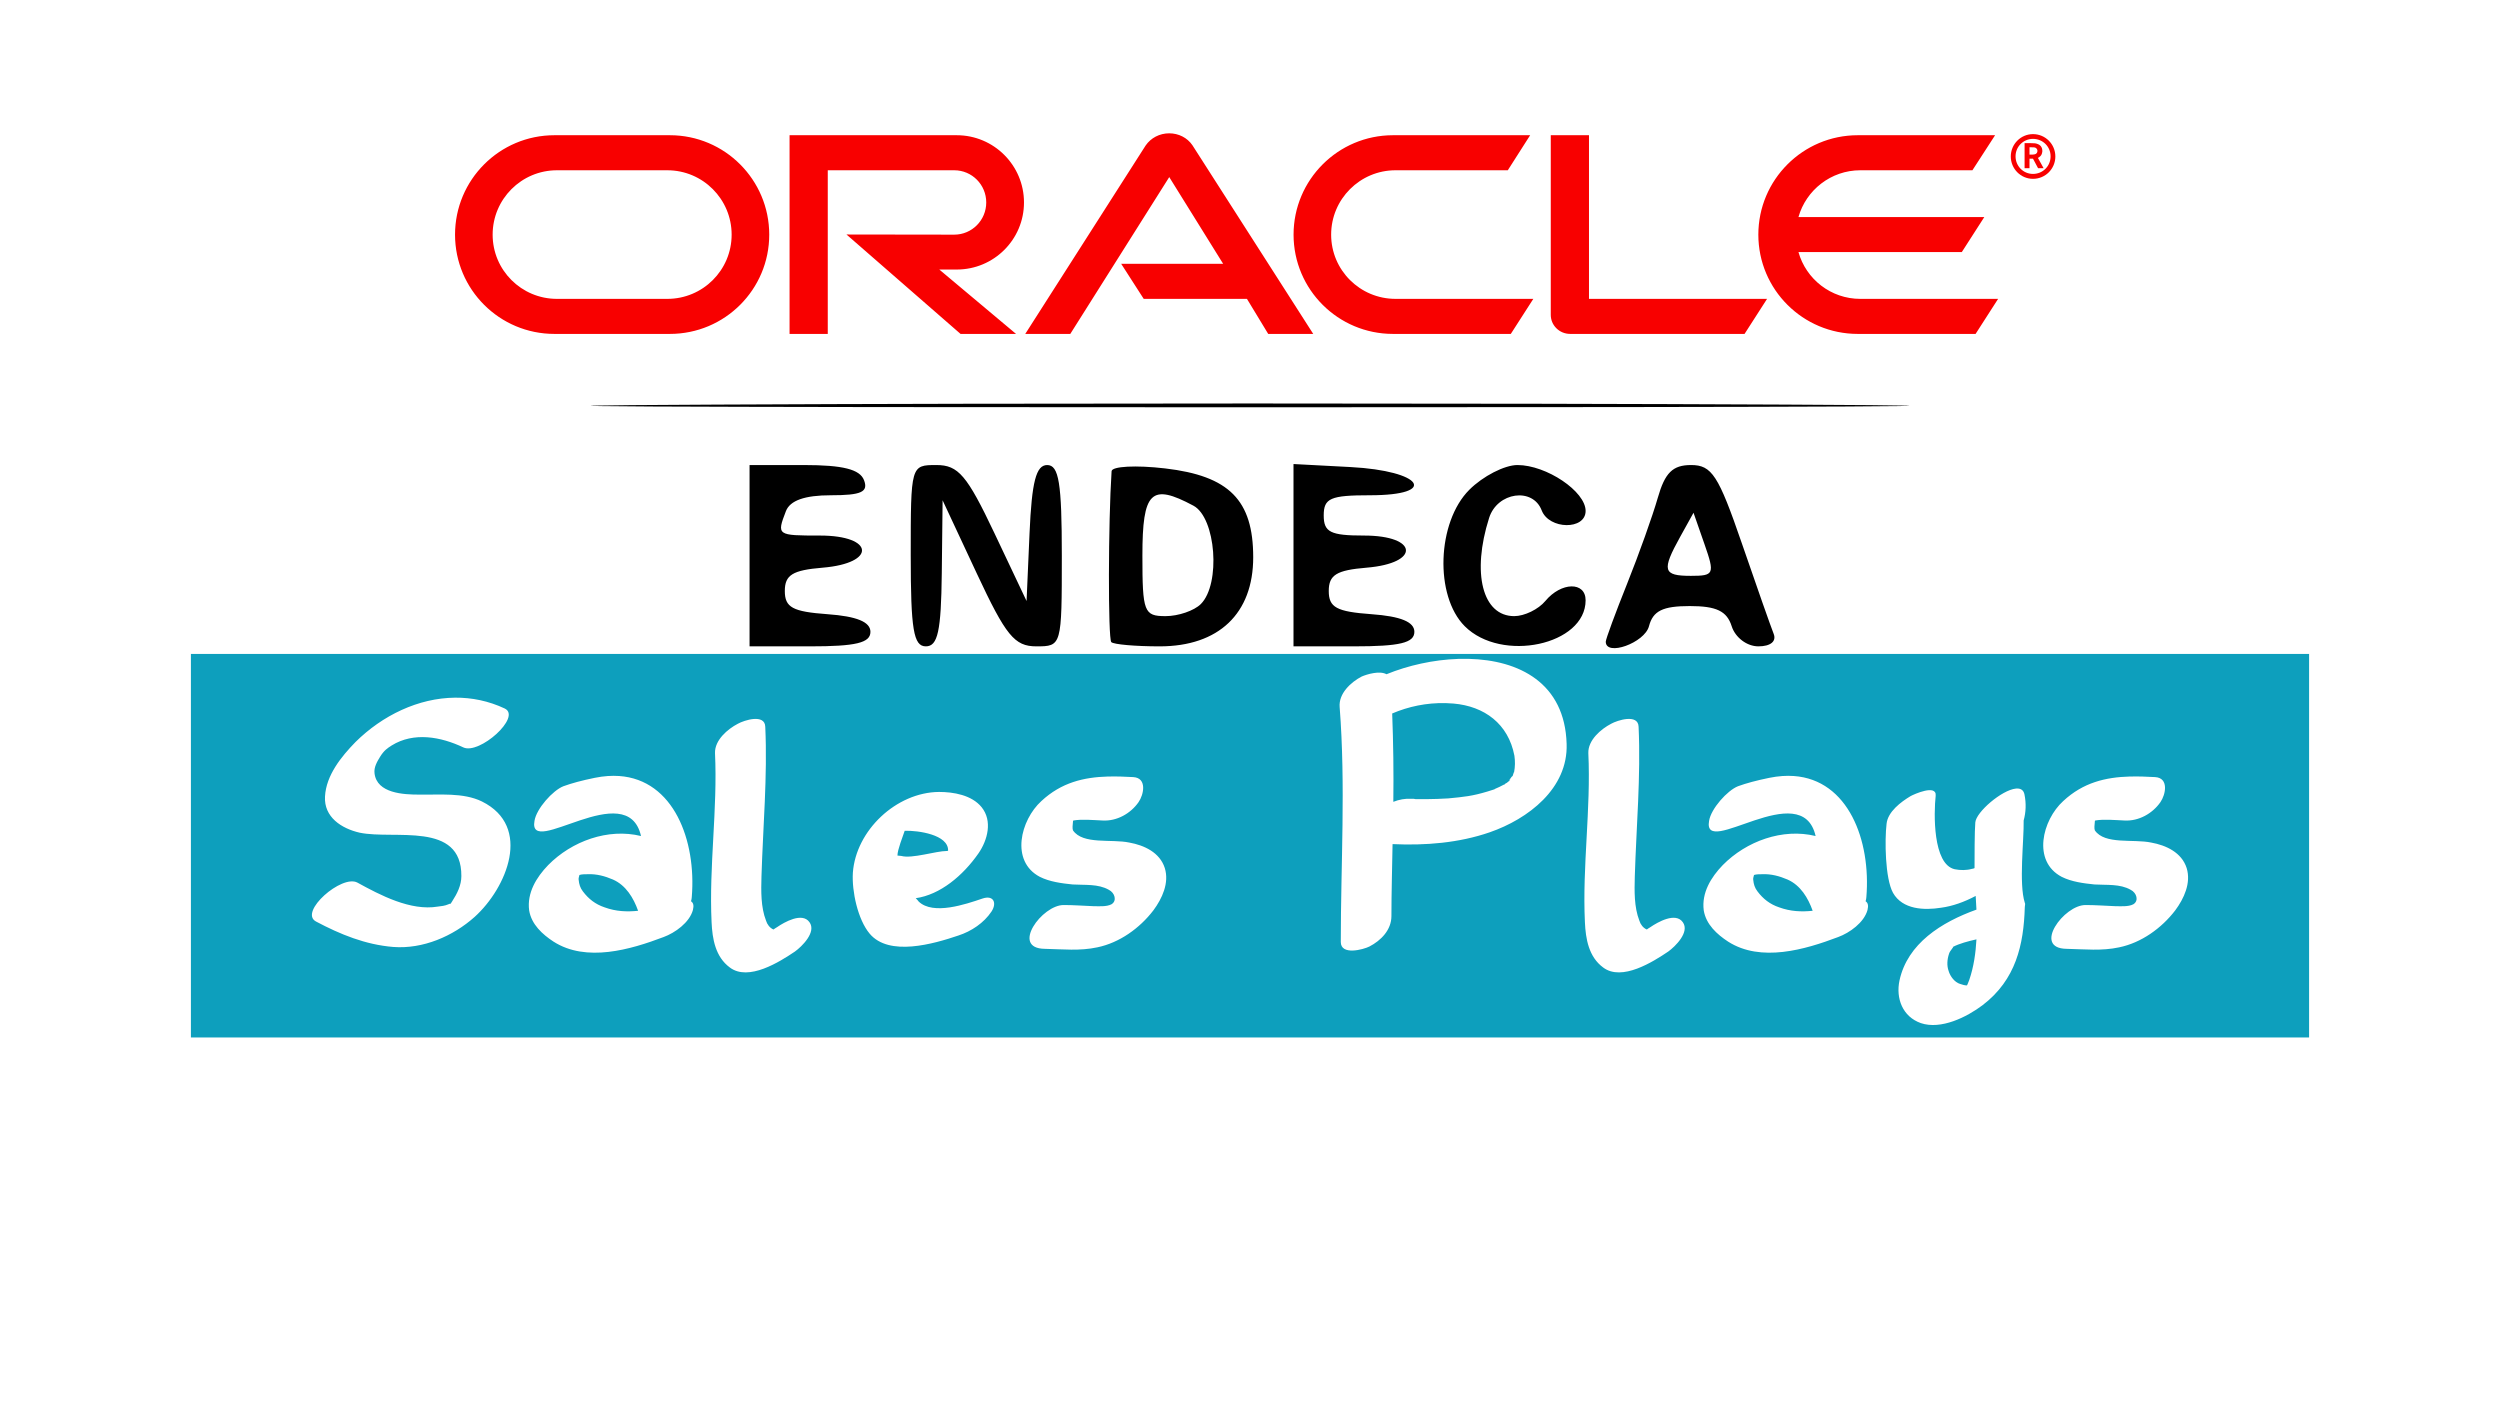 <?xml version="1.0" encoding="UTF-8" standalone="no"?>
<svg
   xmlns:dc="http://purl.org/dc/elements/1.1/"
   xmlns:cc="http://creativecommons.org/ns#"
   xmlns:rdf="http://www.w3.org/1999/02/22-rdf-syntax-ns#"
   xmlns:svg="http://www.w3.org/2000/svg"
   xmlns="http://www.w3.org/2000/svg"
   xmlns:sodipodi="http://sodipodi.sourceforge.net/DTD/sodipodi-0.dtd"
   xmlns:inkscape="http://www.inkscape.org/namespaces/inkscape"
   version="1.1"
   id="svg912"
   width="248.187"
   height="140.97"
   viewBox="0 0 248.187 140.97"
   sodipodi:docname="210408.salesPlays.svg"
   inkscape:version="1.0.2 (e86c870879, 2021-01-15, custom)">
  <defs
     id="defs916">
    <clipPath
       id="clp82">
      <path
         d="m 1001.6,870.49 h 34.7 v -13.08 h -34.7 z"
         id="path1826" />
    </clipPath>
    <clipPath
       id="clp83">
      <path
         d="m 1001.6,870.49 h 34.7 v -13.08 h -34.7 z"
         id="path1835" />
    </clipPath>
    <clipPath
       id="clp84">
      <path
         d="m 1001.6,870.49 h 34.7 v -13.08 h -34.7 z"
         id="path1844" />
    </clipPath>
    <clipPath
       id="clp81">
      <path
         d="m 1000.9,934.34 h 37.7 v -12.1 h -37.7 z"
         id="path1800" />
    </clipPath>
    <clipPath
       id="clipPath116030">
      <path
         d="m 1001.6,870.49 h 34.7 v -13.08 h -34.7 z"
         id="path116032" />
    </clipPath>
    <clipPath
       id="clipPath116038">
      <path
         d="m 1001.6,870.49 h 34.7 v -13.08 h -34.7 z"
         id="path116040" />
    </clipPath>
    <clipPath
       id="clipPath116046">
      <path
         d="m 1001.6,870.49 h 34.7 v -13.08 h -34.7 z"
         id="path116048" />
    </clipPath>
  </defs>
  <sodipodi:namedview
     pagecolor="#ffffff"
     bordercolor="#666666"
     borderopacity="1"
     objecttolerance="10"
     gridtolerance="10"
     guidetolerance="10"
     inkscape:pageopacity="0"
     inkscape:pageshadow="2"
     inkscape:window-width="1916"
     inkscape:window-height="1046"
     id="namedview914"
     showgrid="false"
     inkscape:zoom="2.5846694"
     inkscape:cx="51.831041"
     inkscape:cy="82.85163"
     inkscape:window-x="0"
     inkscape:window-y="32"
     inkscape:window-maximized="1"
     inkscape:current-layer="layer1"
     inkscape:document-rotation="0"
     inkscape:snap-global="false" />
  <g
     inkscape:groupmode="layer"
     inkscape:label="Image"
     id="g920"
     transform="translate(-121.692,-47.502)">
    <rect
       style="fill:#ffffff;stroke-width:4.913;stroke-linejoin:round"
       id="rect1100"
       width="248.187"
       height="140.97"
       x="121.692"
       y="47.502"
       ry="0" />
  </g>
  <g
     inkscape:groupmode="layer"
     id="layer1"
     inkscape:label="layer2"
     style="opacity:1;mix-blend-mode:normal">
    <path
       id="rect864"
       style="opacity:1;fill:#0d9fbd;fill-opacity:1;stroke:none;stroke-width:0.512;stroke-linecap:round;stroke-linejoin:round"
       d="M 18.952,64.919 V 102.992 H 229.235 V 64.919 Z m 126.832,0.488 c 5.036,0.115 9.572,2.404 9.742,8.447 0.151,4.424 -3.818,7.45 -7.637,8.773 -3.063,1.059 -6.391,1.323 -9.643,1.172 -0.038,2.382 -0.113,4.764 -0.113,7.146 0,1.361 -1.019,2.418 -2.191,3.023 -0.605,0.302 -2.836,0.908 -2.836,-0.453 0,-7.751 0.492,-15.539 -0.113,-23.328 -0.113,-1.323 1.095,-2.458 2.191,-3.025 0.529,-0.227 1.778,-0.605 2.459,-0.227 2.139,-0.874 4.661,-1.442 7.127,-1.523 0.339,-0.011 0.678,-0.013 1.014,-0.006 z m -100.604,3.854 c 1.655,-0.014 3.325,0.322 4.932,1.078 1.701,0.832 -2.533,4.614 -4.121,3.857 -2.231,-1.059 -4.916,-1.551 -7.109,-0.189 -0.416,0.265 -0.755,0.491 -1.133,1.096 -0.302,0.492 -0.644,1.059 -0.568,1.664 0.227,2.004 2.911,2.117 4.424,2.117 2.004,0.038 4.386,-0.226 6.238,0.682 5.029,2.495 2.459,8.581 -0.717,11.455 -2.155,1.928 -5.143,3.215 -8.092,2.988 -2.76,-0.227 -5.256,-1.248 -7.676,-2.533 -1.701,-0.945 2.571,-4.689 4.121,-3.857 2.269,1.248 5.294,2.837 7.979,2.383 0.34,-0.038 0.718,-0.077 1.059,-0.229 0.113,-0.038 0.15,-0.075 0.15,-0.037 0.189,-0.113 -0.076,0.19 0.227,-0.264 0.492,-0.756 0.908,-1.589 0.908,-2.496 0.038,-5.483 -6.655,-3.592 -10.096,-4.311 -1.815,-0.416 -3.555,-1.55 -3.441,-3.592 0.113,-2.117 1.626,-3.969 3.025,-5.406 2.677,-2.651 6.249,-4.375 9.891,-4.406 z m 98.312,0.541 c -1.867,-0.043 -3.662,0.335 -5.283,1.029 0.113,2.911 0.151,5.86 0.113,8.771 0.567,-0.227 1.172,-0.341 1.814,-0.303 h 0.115 0.074 c 0.113,0.038 0.265,0.037 0.416,0.037 h 0.869 c 0.718,0 1.438,-0.036 2.156,-0.074 1.588,-0.151 2.382,-0.228 3.895,-0.682 0.265,-0.076 0.492,-0.151 0.719,-0.227 0,-0.038 0.037,-0.037 0.037,-0.037 0.302,-0.113 0.567,-0.265 0.869,-0.416 0.038,0 0.075,-0.039 0.113,-0.039 v -0.037 c 0.151,-0.076 0.265,-0.15 0.379,-0.264 0.038,0 0.076,-0.039 0.076,-0.039 0.038,-0.038 0.075,-0.114 0.15,-0.189 -0.492,0.567 0.152,-0.415 0.152,-0.264 0.076,-0.189 0.15,-0.53 0.15,-0.379 0.113,-0.605 0.113,-1.097 0.037,-1.664 -0.605,-3.176 -2.986,-4.915 -6.049,-5.18 -0.269,-0.024 -0.538,-0.039 -0.805,-0.045 z m -68.668,1.576 c 0.6,-0.047 1.13,0.114 1.148,0.775 0.227,4.915 -0.226,9.906 -0.377,14.859 -0.038,1.437 -0.076,3.026 0.453,4.387 0.113,0.378 0.378,0.718 0.719,0.869 h 0.037 c 0.038,-0.038 0.153,-0.113 0.342,-0.227 0.718,-0.492 2.494,-1.513 3.213,-0.492 0.718,0.983 -0.757,2.421 -1.438,2.912 -1.512,1.021 -4.612,2.987 -6.465,1.588 -1.437,-1.059 -1.739,-2.836 -1.814,-4.5 -0.265,-5.596 0.605,-11.191 0.34,-16.787 -0.038,-1.286 1.249,-2.383 2.27,-2.912 0.302,-0.17 0.972,-0.425 1.572,-0.473 z m 86.699,0 c 0.6,-0.047 1.13,0.114 1.148,0.775 0.227,4.915 -0.226,9.906 -0.377,14.859 -0.038,1.437 -0.076,3.026 0.453,4.387 0.113,0.378 0.378,0.718 0.719,0.869 h 0.037 c 0.038,-0.038 0.151,-0.113 0.34,-0.227 0.718,-0.492 2.496,-1.513 3.215,-0.492 0.718,0.983 -0.757,2.421 -1.438,2.912 -1.512,1.021 -4.612,2.987 -6.465,1.588 -1.437,-1.059 -1.739,-2.836 -1.814,-4.5 -0.265,-5.596 0.605,-11.191 0.34,-16.787 -0.038,-1.286 1.247,-2.383 2.268,-2.912 0.302,-0.17 0.974,-0.425 1.574,-0.473 z m -100.062,5.66 c 5.429,0.376 7.68,6.401 7.215,12.018 0,0.151 -0.038,0.265 -0.076,0.416 0.227,0.151 0.303,0.415 0.189,0.869 -0.34,1.248 -1.776,2.268 -2.91,2.684 -3.29,1.248 -7.676,2.535 -10.928,0.455 -1.097,-0.718 -2.193,-1.703 -2.42,-3.102 -0.227,-1.739 0.719,-3.288 1.891,-4.498 2.333,-2.37 5.938,-3.69 9.215,-2.883 -1.357,-5.968 -11.267,2.316 -10.576,-1.504 0.189,-1.21 1.814,-3.025 2.873,-3.441 0.832,-0.302 1.816,-0.567 3.102,-0.832 0.449,-0.092 0.88,-0.151 1.297,-0.18 0.39,-0.027 0.767,-0.027 1.129,-0.002 z m 116.607,0 c 5.429,0.376 7.68,6.401 7.215,12.018 0,0.151 -0.038,0.265 -0.076,0.416 0.227,0.151 0.303,0.415 0.189,0.869 -0.34,1.248 -1.778,2.268 -2.912,2.684 -3.29,1.248 -7.674,2.535 -10.926,0.455 -1.097,-0.718 -2.193,-1.703 -2.42,-3.102 -0.227,-1.739 0.719,-3.288 1.891,-4.498 2.333,-2.37 5.938,-3.69 9.215,-2.883 -1.357,-5.968 -11.267,2.316 -10.576,-1.504 0.189,-1.21 1.814,-3.025 2.873,-3.441 0.832,-0.302 1.814,-0.567 3.1,-0.832 0.449,-0.092 0.882,-0.151 1.299,-0.18 0.39,-0.027 0.767,-0.027 1.129,-0.002 z m -68.057,0.053 c 0.807,-0.022 1.636,0.007 2.486,0.055 1.399,0.076 1.059,1.738 0.529,2.494 -0.794,1.134 -2.156,1.892 -3.555,1.816 -0.907,-0.038 -2.078,-0.151 -2.91,0 -0.038,0.038 -0.039,0.036 -0.039,0.074 -0.038,0.34 -0.076,0.757 0,0.908 0.983,1.437 3.819,0.831 5.596,1.209 1.475,0.265 3.026,0.983 3.518,2.533 0.454,1.475 -0.265,3.025 -1.135,4.197 -1.361,1.777 -3.366,3.214 -5.559,3.668 -1.739,0.378 -3.44,0.188 -5.217,0.15 -3.441,-0.038 -0.265,-4.385 1.891,-4.348 0.983,0 1.927,0.075 2.91,0.113 0.492,0 1.325,0.077 1.816,-0.188 0.567,-0.34 0.339,-1.135 -0.266,-1.438 -1.059,-0.605 -2.382,-0.454 -3.592,-0.529 -1.096,-0.113 -2.269,-0.264 -3.252,-0.756 -2.949,-1.55 -1.927,-5.635 0.152,-7.525 1.985,-1.843 4.204,-2.368 6.625,-2.436 z m 101.445,0 c 0.807,-0.022 1.636,0.007 2.486,0.055 1.399,0.076 1.059,1.738 0.529,2.494 -0.794,1.134 -2.156,1.892 -3.555,1.816 -0.907,-0.038 -2.078,-0.151 -2.91,0 -0.038,0.038 -0.039,0.036 -0.039,0.074 -0.038,0.34 -0.076,0.757 0,0.908 0.983,1.437 3.819,0.831 5.596,1.209 1.475,0.265 3.026,0.983 3.518,2.533 0.454,1.475 -0.265,3.025 -1.135,4.197 -1.361,1.777 -3.366,3.214 -5.559,3.668 -1.739,0.378 -3.44,0.188 -5.217,0.15 -3.441,-0.038 -0.265,-4.385 1.891,-4.348 0.983,0 1.927,0.075 2.91,0.113 0.492,0 1.323,0.077 1.814,-0.188 0.567,-0.34 0.341,-1.135 -0.264,-1.438 -1.059,-0.605 -2.382,-0.454 -3.592,-0.529 -1.097,-0.113 -2.269,-0.264 -3.252,-0.756 -2.949,-1.55 -1.929,-5.635 0.15,-7.525 1.985,-1.843 4.206,-2.368 6.627,-2.436 z m -11.34,1.195 c 0.093,-0.01 0.18,-0.009 0.262,0 0.301,0.035 0.518,0.206 0.596,0.561 0.189,0.907 0.151,1.778 -0.076,2.609 0.038,1.966 -0.492,6.275 0.113,8.166 0.076,0.113 0,0.264 0,0.453 -0.113,3.705 -0.87,7.185 -4.197,9.719 -1.55,1.172 -4.121,2.456 -6.125,1.775 -1.815,-0.643 -2.495,-2.457 -2.117,-4.234 0.794,-3.668 4.16,-5.785 7.639,-7.033 -0.038,-0.454 -0.038,-0.906 -0.076,-1.359 -1.134,0.605 -2.307,1.021 -3.441,1.172 -1.664,0.265 -3.818,0.189 -4.764,-1.475 -0.794,-1.437 -0.832,-5.256 -0.643,-6.844 0.113,-1.21 1.438,-2.193 2.383,-2.76 0.34,-0.189 2.608,-1.211 2.494,-0.039 -0.189,1.701 -0.302,6.805 1.891,7.297 0.567,0.113 1.172,0.114 1.701,-0.037 0.076,0 0.19,-0.038 0.266,-0.076 v -0.113 c 0,-0.756 5.5e-4,-3.668 0.076,-4.424 0.086,-1.037 2.629,-3.214 4.02,-3.357 z m -106.902,0.334 c 1.437,0 3.251,0.302 4.234,1.512 1.097,1.361 0.605,3.251 -0.303,4.574 -1.55,2.231 -3.818,4.123 -6.238,4.463 0.113,0.113 0.227,0.226 0.303,0.34 1.437,1.361 4.651,0.264 6.314,-0.303 1.097,-0.378 1.475,0.416 0.908,1.285 -0.756,1.134 -2.005,1.967 -3.291,2.383 -2.458,0.832 -6.88,2.117 -8.809,-0.189 -1.172,-1.399 -1.777,-4.196 -1.664,-6.049 0.302,-4.197 4.31,-7.978 8.545,-8.016 z M 89.813,82.476 c -0.189,0.567 -0.719,1.892 -0.719,2.459 0.113,0 0.228,0.037 0.379,0.037 1.059,0.302 3.441,-0.492 4.537,-0.492 0.038,0 0.075,6.8e-4 0.113,-0.037 0.038,-1.588 -2.988,-2.005 -4.273,-1.967 z M 58.354,86.787 c -0.265,0 -0.605,5.6e-4 -0.832,0.076 -0.038,0.151 -0.112,0.379 -0.074,0.492 0.038,0.416 0.149,0.793 0.414,1.133 0.567,0.756 1.249,1.285 2.156,1.588 1.134,0.416 2.232,0.455 3.328,0.342 -0.454,-1.286 -1.211,-2.534 -2.496,-3.102 -0.794,-0.34 -1.626,-0.567 -2.496,-0.529 z m 116.607,0 c -0.265,0 -0.605,5.6e-4 -0.832,0.076 -0.038,0.151 -0.114,0.379 -0.076,0.492 0.038,0.416 0.151,0.793 0.416,1.133 0.567,0.756 1.249,1.285 2.156,1.588 1.134,0.416 2.23,0.455 3.326,0.342 -0.454,-1.286 -1.209,-2.534 -2.494,-3.102 -0.794,-0.34 -1.626,-0.567 -2.496,-0.529 z m 21.25,6.467 c -0.832,0.189 -1.703,0.416 -2.346,0.756 0.151,-0.038 -0.301,0.377 -0.377,0.68 -0.189,0.567 -0.228,1.172 -0.039,1.701 0.151,0.529 0.605,1.136 1.135,1.287 0.227,0.076 0.455,0.15 0.682,0.15 0.076,-0.113 0.113,-0.265 0.227,-0.529 0.454,-1.323 0.643,-2.684 0.719,-4.045 z" />
    <g
       id="g1106"
       transform="translate(-121.692,-85.621)">
      <path
         style="fill:#000000"
         d="m 196.104,140.788 v -9 h 5.393 c 3.871,0 5.555,0.423 5.969,1.5 0.45,1.174 -0.264,1.5 -3.286,1.5 -2.599,0 -4.06,0.517 -4.469,1.582 -0.92,2.398 -0.891,2.418 3.393,2.418 5.4,0 5.615,2.746 0.25,3.19 -2.98,0.247 -3.75,0.721 -3.75,2.31 0,1.638 0.769,2.056 4.25,2.308 2.894,0.209 4.25,0.768 4.25,1.75 0,1.096 -1.44,1.442 -6,1.442 h -6 z m 16,0 c 0,-8.983 0.005,-9 2.553,-9 2.169,0 3.033,1.015 5.75,6.75 l 3.197,6.75 0.296,-6.75 c 0.224,-5.104 0.65,-6.75 1.75,-6.75 1.165,0 1.454,1.792 1.454,9 0,8.962 -0.011,9 -2.53,9 -2.163,0 -3.022,-1.053 -5.918,-7.25 l -3.387,-7.25 -0.082,7.25 c -0.065,5.741 -0.394,7.25 -1.582,7.25 -1.222,0 -1.5,-1.667 -1.5,-9 z m 19.912,8.579 c -0.328,-0.328 -0.308,-11.906 0.029,-16.968 0.033,-0.489 2.422,-0.614 5.309,-0.277 6.364,0.742 8.75,3.148 8.75,8.822 0,5.585 -3.423,8.844 -9.288,8.844 -2.408,0 -4.568,-0.19 -4.8,-0.421 z m 8.888,-3.779 c 1.995,-1.995 1.5,-8.569 -0.734,-9.765 -4.212,-2.254 -5.066,-1.418 -5.066,4.965 0,5.594 0.156,6 2.3,6 1.265,0 2.84,-0.54 3.5,-1.2 z m 9.2,-4.85 v -9.05 l 5.671,0.3 c 7.135,0.377 8.79,2.8 1.912,2.8 -3.917,0 -4.583,0.291 -4.583,2 0,1.667 0.667,2 4,2 5.4,0 5.615,2.746 0.25,3.19 -2.98,0.247 -3.75,0.721 -3.75,2.31 0,1.638 0.769,2.056 4.25,2.308 2.894,0.209 4.25,0.768 4.25,1.75 0,1.096 -1.44,1.442 -6,1.442 h -6 z m 17,7.05 c -3.008,-3.008 -2.762,-10.329 0.455,-13.545 1.35,-1.35 3.5,-2.455 4.777,-2.455 2.877,0 6.768,2.619 6.768,4.557 0,1.91 -3.625,1.863 -4.362,-0.057 -0.89,-2.32 -4.404,-1.815 -5.219,0.75 -1.744,5.488 -0.655,9.75 2.493,9.75 1.013,0 2.403,-0.675 3.087,-1.5 1.579,-1.903 4,-1.946 4,-0.071 0,4.442 -8.342,6.23 -12,2.571 z m 14,1.537 c 0,-0.255 0.953,-2.842 2.118,-5.75 1.165,-2.908 2.536,-6.75 3.047,-8.537 0.712,-2.492 1.482,-3.25 3.3,-3.25 2.061,0 2.719,1.012 5.036,7.75 1.466,4.263 2.89,8.312 3.165,9 0.301,0.752 -0.302,1.25 -1.515,1.25 -1.138,0 -2.292,-0.871 -2.651,-2 -0.477,-1.502 -1.513,-2 -4.161,-2 -2.685,0 -3.651,0.477 -4.049,2 -0.433,1.656 -4.29,3.038 -4.29,1.537 z m 9.804,-9.669 -1.092,-3.132 -1.321,2.382 c -1.862,3.359 -1.719,3.882 1.057,3.882 2.309,0 2.386,-0.178 1.356,-3.132 z m -97.977,-13.869 c 29.33,-0.147 77.03,-0.147 106,8e-5 28.97,0.147 4.973,0.268 -53.327,0.268 -58.3,-4e-5 -82.003,-0.121 -52.673,-0.268 z"
         id="path924"
         sodipodi:nodetypes="ccssssssssssccssscssssscssssssssssssssssccsssssssssccssssssssssssssssssssssscsssssss" />
      <g
         id="g16337"
         transform="matrix(0.249,0,0,0.249,-11.184,-80.341)">
        <path
           d="m 980.651,771.7 h 40.652 l -21.495,-34.583 -39.451,62.527 h -17.955 l 47.986,-75.108 c 2.086,-3.035 5.564,-4.868 9.42,-4.868 3.73,0 7.207,1.77 9.23,4.742 l 48.175,75.235 h -17.955 l -8.472,-13.972 h -41.158 z m 186.506,13.972 v -65.246 h -15.237 v 71.631 c 0,1.96 0.759,3.857 2.213,5.311 1.454,1.454 3.414,2.276 5.564,2.276 h 69.482 l 8.977,-13.972 z M 915.089,773.976 c 14.794,0 26.807,-11.949 26.807,-26.743 0,-14.794 -12.012,-26.806 -26.807,-26.806 h -66.656 v 79.218 h 15.231 v -65.246 h 50.413 c 7.081,0 12.771,5.753 12.771,12.834 0,7.081 -5.69,12.834 -12.771,12.834 l -42.953,-0.063 45.482,39.64 h 22.128 l -30.6,-25.668 z m -160.414,25.668 c -21.869,0 -39.616,-17.702 -39.616,-39.577 0,-21.875 17.747,-39.64 39.616,-39.64 h 46.045 c 21.875,0 39.609,17.765 39.609,39.64 0,21.875 -17.734,39.577 -39.609,39.577 z m 45.02,-13.972 c 14.168,0 25.643,-11.443 25.643,-25.605 0,-14.162 -11.475,-25.668 -25.643,-25.668 h -44.003 c -14.162,0 -25.643,11.506 -25.643,25.668 0,14.162 11.481,25.605 25.643,25.605 z m 289.319,13.972 c -21.875,0 -39.64,-17.702 -39.64,-39.577 0,-21.875 17.765,-39.64 39.64,-39.64 h 54.687 l -8.914,13.972 h -44.761 c -14.162,0 -25.668,11.506 -25.668,25.668 0,14.162 11.506,25.605 25.668,25.605 h 54.94 l -8.977,13.972 z m 186.317,-13.972 c -11.696,0 -21.622,-7.84 -24.657,-18.651 h 65.119 l 8.977,-13.972 h -74.097 c 3.035,-10.748 12.961,-18.651 24.657,-18.651 h 44.698 l 9.041,-13.972 h -54.751 c -21.875,0 -39.64,17.765 -39.64,39.64 0,21.875 17.765,39.577 39.64,39.577 h 46.974 l 8.977,-13.972 h -54.94"
           style="fill:#f80000;fill-rule:nonzero;stroke:none"
           id="path16197" />
        <path
           d="m 1337.226,728.836 c 0,-3.857 3.098,-6.954 6.954,-6.954 3.92,0 7.018,3.098 7.018,6.954 0,3.92 -3.098,7.018 -7.018,7.018 -3.857,0 -6.954,-3.098 -6.954,-7.018 z m 6.954,8.978 c 4.931,0 8.914,-3.983 8.914,-8.914 0,-4.931 -3.983,-8.914 -8.914,-8.914 -4.868,0 -8.851,3.983 -8.851,8.914 0,4.931 3.983,8.914 8.851,8.914 z m -0.822,-14.225 c 1.391,0 1.96,0.063 2.592,0.316 1.77,0.569 1.96,2.15 1.96,2.782 0,0.126 0,0.443 -0.126,0.822 -0.063,0.379 -0.316,1.138 -1.201,1.707 -0.126,0.063 -0.19,0.126 -0.442,0.253 l 2.276,4.109 h -2.213 l -2.023,-3.793 h -1.391 v 3.793 h -1.96 v -9.989 z m 0.696,4.552 c 0.632,-0.063 1.264,-0.063 1.644,-0.632 0.19,-0.253 0.253,-0.506 0.253,-0.885 0,-0.506 -0.316,-0.948 -0.759,-1.201 -0.443,-0.19 -0.885,-0.19 -1.834,-0.19 h -0.569 v 2.908 h 1.264"
           style="fill:#f80000;fill-rule:nonzero;stroke:none"
           id="path16199" />
      </g>
    </g>
  </g>
</svg>
